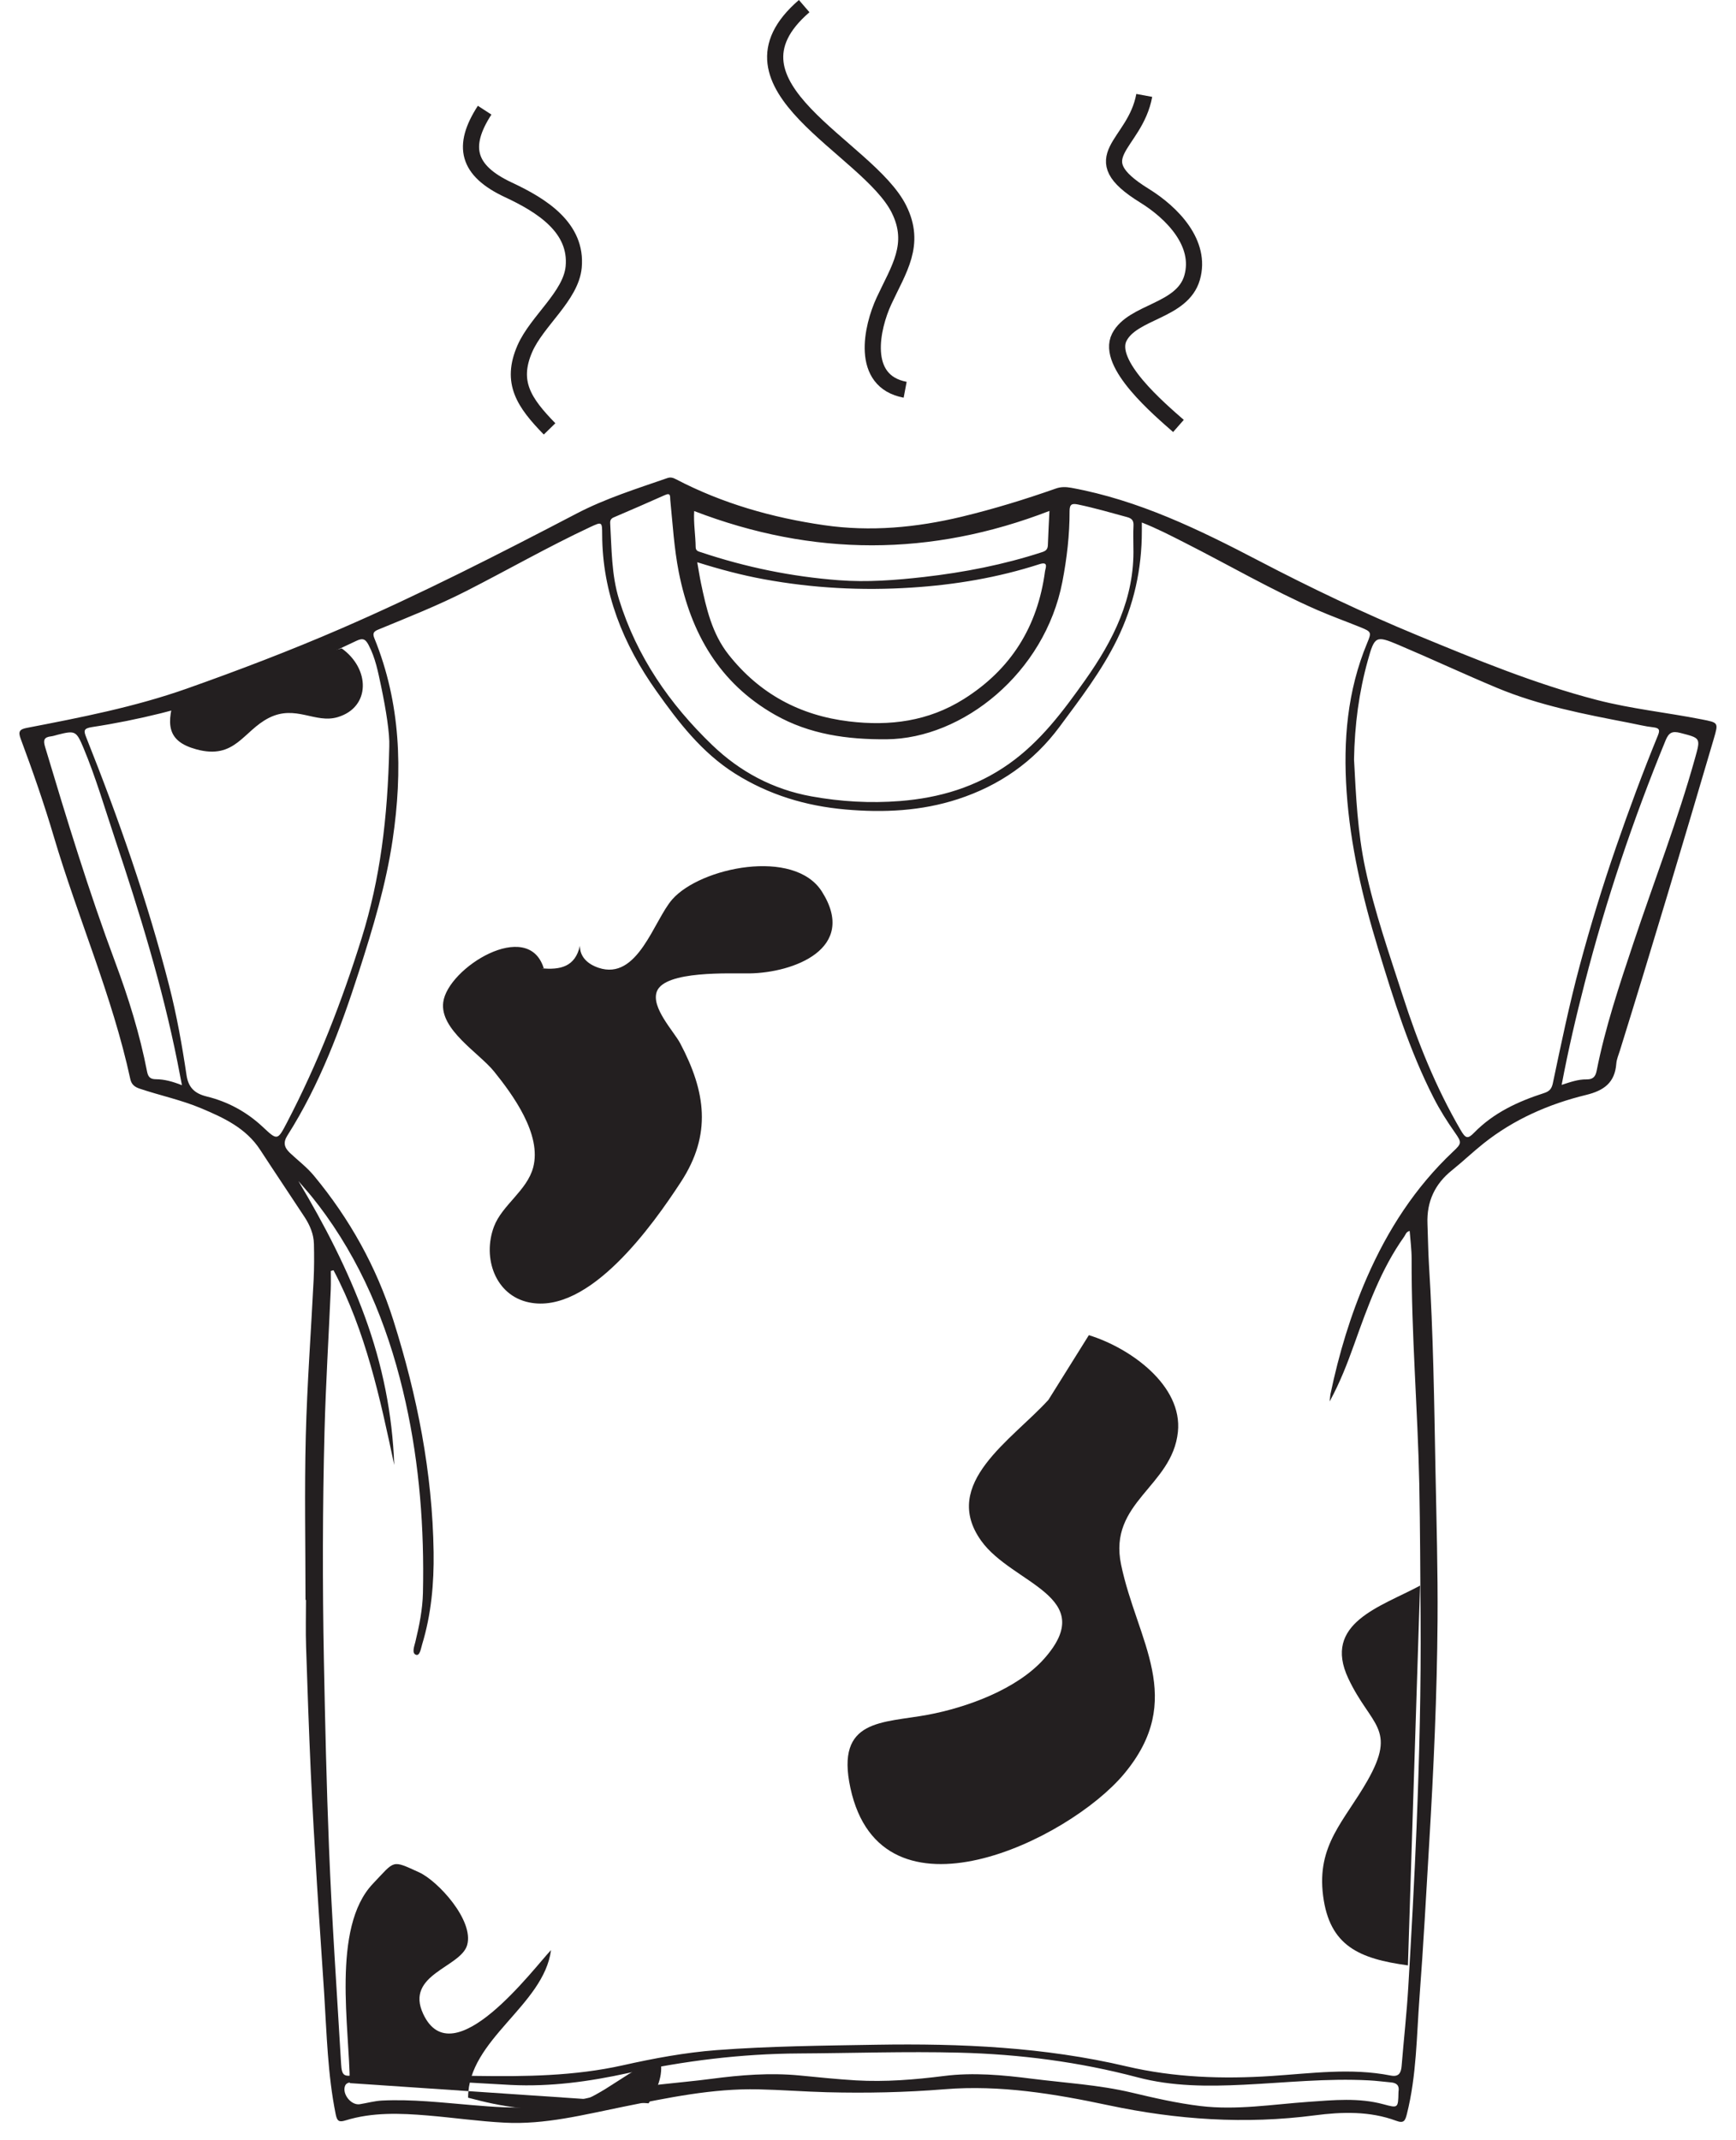 <?xml version="1.0" encoding="UTF-8"?>
<svg xmlns="http://www.w3.org/2000/svg" xmlns:xlink="http://www.w3.org/1999/xlink" width="214.911pt" height="264.867pt" viewBox="0 0 214.911 264.867" version="1.1">
<g id="surface1">
<path style=" stroke:none;fill-rule:evenodd;fill:rgb(13.73%,12.16%,12.549%);fill-opacity:1;" d="M 85.938 63.25 C 85.844 64.727 86.102 66.219 86.121 67.719 C 86.129 68.215 86.5 68.254 86.812 68.359 C 92.336 70.207 98.004 71.367 103.805 71.809 C 107.34 72.082 110.863 71.809 114.379 71.41 C 119.355 70.84 124.242 69.891 129.008 68.336 C 129.488 68.184 129.703 67.969 129.723 67.477 C 129.773 66.051 129.852 64.625 129.918 63.234 C 115.246 68.906 100.656 68.906 85.938 63.25 M 193.328 134.27 C 194.426 133.91 195.395 133.574 196.406 133.59 C 197.191 133.598 197.508 133.273 197.656 132.543 C 198.719 127.16 200.457 121.973 202.191 116.781 C 204.75 109.105 207.691 101.559 209.863 93.754 C 210.543 91.32 210.523 91.355 208.004 90.707 C 207.043 90.457 206.598 90.652 206.203 91.613 C 202.18 101.406 198.82 111.41 196.18 121.66 C 195.117 125.781 194.148 129.918 193.328 134.27 M 22.523 134.309 C 22.312 133.223 22.141 132.305 21.957 131.387 C 20.074 122 17.258 112.867 14.227 103.801 C 12.969 100.027 11.859 96.207 10.32 92.531 C 9.441 90.438 9.285 90.398 7.141 90.934 C 6.871 91 6.605 91.102 6.328 91.133 C 5.473 91.234 5.32 91.566 5.582 92.441 C 8.266 101.395 10.992 110.328 14.266 119.098 C 15.91 123.504 17.309 128 18.207 132.629 C 18.344 133.324 18.629 133.566 19.305 133.57 C 20.359 133.578 21.371 133.855 22.523 134.309 M 48.953 257.402 C 47.668 257.469 45.598 257.363 43.547 257.691 C 43.195 257.75 42.84 257.789 42.703 258.188 C 42.355 259.191 43.477 260.582 44.523 260.43 C 45.453 260.285 46.352 260.02 47.309 259.973 C 50.996 259.797 54.645 260.219 58.305 260.527 C 61.09 260.758 63.875 260.992 66.684 260.703 C 69.719 260.387 72.676 259.707 75.629 258.992 C 79.727 258.004 83.93 257.836 88.082 257.285 C 91.695 256.809 95.316 256.52 98.961 256.867 C 101.297 257.094 103.629 257.336 105.965 257.477 C 109.609 257.688 113.234 257.391 116.852 256.934 C 120.492 256.473 124.113 256.812 127.727 257.27 C 131.848 257.793 136.012 258.023 140.074 258.984 C 142.895 259.652 145.719 260.305 148.602 260.652 C 153.098 261.191 157.539 260.445 162 260.133 C 165.102 259.914 168.211 259.602 171.281 260.438 C 173.078 260.926 173.082 260.91 173.125 258.988 C 173.125 258.953 173.125 258.918 173.129 258.879 C 173.266 258.129 172.914 257.785 172.191 257.727 C 171.285 257.648 170.379 257.523 169.473 257.477 C 164.289 257.199 159.125 257.766 153.957 258.016 C 149.543 258.23 145.148 258.242 140.828 257.102 C 133.594 255.188 126.246 254.238 118.762 254.047 C 112.141 253.879 105.531 254.109 98.918 254.145 C 91.754 254.184 84.691 255.059 77.707 256.582 C 72.938 257.625 68.152 258.285 63.254 258.043 C 58.746 257.816 54.242 257.445 48.953 257.402 M 86.316 69.586 C 86.492 70.57 86.609 71.359 86.773 72.145 C 87.434 75.293 88.145 78.434 90.211 81.039 C 94.031 85.863 99.027 88.551 105.113 89.285 C 110.148 89.891 114.926 89.277 119.316 86.516 C 125.176 82.832 128.457 77.531 129.367 70.719 C 129.418 70.324 129.859 69.445 128.684 69.824 C 123.539 71.488 118.25 72.375 112.855 72.723 C 106.719 73.121 100.629 72.801 94.578 71.691 C 91.832 71.188 89.141 70.473 86.316 69.586 M 140.309 67.73 C 140.309 66.855 140.273 65.98 140.32 65.109 C 140.355 64.492 140.199 64.184 139.547 64.004 C 137.527 63.453 135.52 62.871 133.469 62.441 C 132.719 62.285 132.41 62.387 132.41 63.25 C 132.418 66.191 132.078 69.102 131.52 71.996 C 129.34 83.32 119.168 91.414 109.77 91.496 C 104.898 91.535 100.219 90.898 95.93 88.461 C 89.055 84.551 85.52 78.363 84.031 70.809 C 83.449 67.852 83.277 64.852 82.977 61.859 C 82.938 61.473 83.07 60.93 82.316 61.27 C 80.215 62.211 78.102 63.125 75.984 64.031 C 75.637 64.18 75.52 64.391 75.539 64.754 C 75.727 67.93 75.688 71.137 76.641 74.207 C 78.828 81.254 82.895 87.137 88.156 92.199 C 91.59 95.504 95.688 97.699 100.449 98.562 C 104.082 99.219 107.723 99.43 111.41 99.141 C 116.309 98.754 120.848 97.414 124.91 94.535 C 128.816 91.77 131.605 88.027 134.324 84.195 C 137.824 79.254 140.477 74.02 140.309 67.73 M 167.625 93.988 C 167.855 98.398 168.059 102.973 169.016 107.473 C 170.164 112.875 171.992 118.07 173.68 123.312 C 175.523 129.043 177.766 134.598 180.793 139.812 C 181.43 140.914 181.684 141.016 182.496 140.184 C 184.918 137.707 187.938 136.32 191.156 135.281 C 191.805 135.074 192.09 134.758 192.234 134.082 C 193.262 129.199 194.273 124.312 195.57 119.492 C 196.898 114.543 198.402 109.641 200.078 104.793 C 201.676 100.176 203.371 95.594 205.223 91.074 C 205.5 90.398 205.484 90.102 204.652 90.012 C 203.652 89.902 202.668 89.648 201.668 89.457 C 196.121 88.387 190.559 87.32 185.312 85.129 C 181.227 83.422 177.211 81.543 173.133 79.816 C 170.332 78.629 170.168 78.727 169.336 81.719 C 168.234 85.672 167.699 89.719 167.625 93.988 M 48.191 92.398 C 48.262 90.836 47.797 87.871 47.176 84.922 C 46.805 83.18 46.48 81.43 45.633 79.832 C 45.285 79.184 44.996 78.891 44.121 79.312 C 33.691 84.312 22.895 88.238 11.406 89.984 C 10.312 90.152 10.348 90.441 10.695 91.309 C 14.688 101.332 18.25 111.5 20.934 121.969 C 21.871 125.625 22.535 129.332 23.09 133.062 C 23.316 134.582 24.078 135.332 25.578 135.703 C 28.191 136.34 30.535 137.609 32.508 139.453 C 34.328 141.156 34.344 141.195 35.52 138.941 C 39.344 131.617 42.328 123.949 44.785 116.066 C 47.035 108.836 47.996 101.41 48.191 92.398 M 41.289 157.211 C 41.176 157.238 41.062 157.27 40.953 157.297 C 40.953 158.059 40.977 158.82 40.945 159.586 C 40.691 165.418 40.332 171.254 40.176 177.094 C 39.93 186.57 39.914 196.051 40.098 205.535 C 40.246 213.234 40.422 220.93 40.727 228.625 C 41.078 237.566 41.707 246.496 42.227 255.434 C 42.312 256.867 42.559 257.078 43.98 256.801 C 45.711 256.457 47.461 256.332 49.203 256.504 C 52.445 256.824 55.695 256.879 58.953 256.926 C 65.043 257.016 71.117 256.949 77.113 255.609 C 80.93 254.754 84.785 254.035 88.691 253.734 C 95.289 253.234 101.906 253.18 108.52 253.066 C 118.938 252.898 129.273 253.348 139.473 255.746 C 145.363 257.129 151.363 257.332 157.414 256.934 C 162.32 256.613 167.246 255.906 172.16 256.879 C 173.152 257.074 173.445 256.578 173.516 255.699 C 173.781 252.422 174.152 249.156 174.344 245.875 C 174.734 239.312 175.094 232.742 175.363 226.172 C 175.715 217.504 175.926 208.832 175.863 200.156 C 175.824 194.664 175.812 189.168 175.703 183.672 C 175.508 174.371 174.719 165.086 174.754 155.773 C 174.754 154.641 174.598 153.504 174.512 152.344 C 174.066 152.453 174.008 152.805 173.84 153.043 C 170.949 157.105 169.301 161.746 167.641 166.387 C 166.809 168.703 165.934 171.012 164.605 173.457 C 164.664 172.945 164.668 172.738 164.707 172.543 C 165.746 167.574 167.195 162.738 169.23 158.086 C 171.793 152.223 175.203 146.941 179.887 142.527 C 180.973 141.512 180.973 141.395 180.109 140.164 C 179.145 138.793 178.25 137.383 177.484 135.879 C 174.465 129.973 172.512 123.668 170.59 117.359 C 168.664 111.039 167.164 104.617 166.707 97.996 C 166.273 91.676 166.789 85.492 169.254 79.578 C 169.809 78.246 169.785 78.188 168.395 77.621 C 166.617 76.902 164.812 76.254 163.055 75.488 C 157.418 73.023 152.102 69.918 146.621 67.145 C 144.914 66.277 143.215 65.398 141.355 64.668 C 141.355 65.082 141.352 65.398 141.355 65.711 C 141.363 70.434 140.363 74.922 138.277 79.172 C 136.367 83.062 133.746 86.473 131.184 89.93 C 127.953 94.297 123.715 97.234 118.582 98.906 C 114.055 100.383 109.398 100.598 104.688 100.188 C 99.773 99.758 95.176 98.379 90.977 95.73 C 86.883 93.145 84.012 89.41 81.27 85.543 C 77.145 79.734 74.57 73.391 74.547 66.156 C 74.543 64.559 74.516 64.559 73.07 65.23 C 67.848 67.676 62.844 70.539 57.711 73.156 C 54.191 74.949 50.527 76.391 46.887 77.895 C 46.379 78.105 46.059 78.285 46.332 78.961 C 49.629 87.043 49.867 95.414 48.609 103.918 C 47.785 109.5 46.164 114.871 44.441 120.227 C 42.164 127.293 39.586 134.223 35.586 140.523 C 35.02 141.41 35.188 142.02 35.898 142.695 C 36.891 143.633 37.984 144.449 38.863 145.512 C 43.289 150.848 46.609 156.809 48.695 163.402 C 51.648 172.734 53.539 182.281 53.68 192.105 C 53.734 195.961 53.391 199.793 52.262 203.508 C 52.109 204.004 51.988 204.953 51.512 204.809 C 50.945 204.629 51.281 203.766 51.418 203.215 C 51.906 201.207 52.312 199.195 52.359 197.117 C 52.531 189.188 51.941 181.324 50.219 173.566 C 48.371 165.238 45.352 157.402 40.355 150.414 C 39.828 149.676 39.277 148.949 38.707 148.242 C 38.137 147.535 37.531 146.859 36.941 146.172 C 40.164 151.566 43.027 157.098 45.18 162.984 C 47.344 168.898 48.578 175.004 48.805 181.312 C 47.051 173.035 45.277 164.77 41.289 157.211 M 37.82 198.008 C 37.82 191.25 37.684 184.496 37.855 177.742 C 38.02 171.277 38.508 164.82 38.828 158.359 C 38.898 156.895 38.898 155.418 38.863 153.949 C 38.832 152.734 38.363 151.633 37.703 150.625 C 35.883 147.852 34.027 145.098 32.211 142.312 C 30.449 139.605 27.688 138.336 24.867 137.152 C 22.418 136.125 19.805 135.582 17.293 134.738 C 16.656 134.527 16.273 134.203 16.133 133.559 C 13.902 123.254 9.633 113.59 6.656 103.523 C 5.449 99.441 4.047 95.418 2.559 91.43 C 2.223 90.531 2.43 90.258 3.324 90.086 C 10.008 88.797 16.684 87.5 23.133 85.223 C 29.547 82.953 35.902 80.531 42.145 77.828 C 52.117 73.512 61.781 68.57 71.406 63.547 C 74.98 61.684 78.816 60.488 82.605 59.172 C 83.043 59.02 83.344 59.141 83.68 59.312 C 89.441 62.32 95.609 64.07 102 64.996 C 107.738 65.832 113.434 65.301 119.066 63.949 C 123.004 63 126.875 61.812 130.695 60.469 C 131.348 60.234 131.953 60.254 132.633 60.375 C 140.957 61.898 148.441 65.539 155.859 69.414 C 162.258 72.758 168.785 75.867 175.461 78.625 C 182.746 81.633 190.039 84.648 197.699 86.633 C 201.969 87.738 206.359 88.184 210.672 89.035 C 212.742 89.445 212.75 89.414 212.164 91.426 C 208.371 104.312 204.531 117.188 200.539 130.02 C 200.375 130.551 200.137 131.082 200.094 131.629 C 199.918 133.984 198.59 134.969 196.344 135.516 C 191.734 136.641 187.414 138.531 183.656 141.52 C 182.316 142.586 181.078 143.773 179.738 144.848 C 177.617 146.547 176.613 148.734 176.715 151.441 C 176.781 153.117 176.797 154.801 176.898 156.477 C 177.434 165.035 177.551 173.605 177.711 182.176 C 177.832 188.301 178.008 194.422 177.965 200.551 C 177.898 209.754 177.48 218.945 176.93 228.133 C 176.551 234.449 176.219 240.773 175.738 247.082 C 175.367 251.953 175.375 256.871 174.164 261.656 C 173.957 262.461 173.801 262.836 172.84 262.477 C 169.562 261.262 166.121 261.367 162.77 261.805 C 154.164 262.93 145.691 262.355 137.238 260.559 C 130.559 259.141 123.82 258.02 116.953 258.574 C 112.094 258.969 107.238 259.07 102.375 258.945 C 99.539 258.871 96.711 258.648 93.875 258.586 C 88.207 258.461 82.691 259.633 77.172 260.738 C 72.312 261.715 67.477 262.977 62.465 262.711 C 59.289 262.547 56.133 262.09 52.961 261.824 C 49.539 261.539 46.109 261.402 42.766 262.434 C 41.973 262.68 41.73 262.527 41.555 261.66 C 40.562 256.734 40.449 251.734 40.133 246.75 C 39.844 242.211 39.516 237.676 39.238 233.137 C 38.957 228.562 38.688 223.988 38.477 219.406 C 38.242 214.199 38.059 208.988 37.891 203.777 C 37.828 201.855 37.879 199.93 37.879 198.008 Z M 37.82 198.008 "/>
<path style=" stroke:none;fill-rule:evenodd;fill:rgb(13.73%,12.16%,12.549%);fill-opacity:1;" d="M 67.312 119.832 C 65.375 113.602 55.426 119.789 54.871 124.039 C 54.426 127.441 59.301 130.305 61.168 132.617 C 63.48 135.488 67.094 140.402 66.004 144.492 C 65.238 147.367 62.152 149.145 61.148 151.82 C 59.703 155.676 61.309 160.328 65.492 161.191 C 72.953 162.738 80.844 151.574 84.297 146.281 C 88.137 140.395 87.375 135.117 84.203 129.121 C 83.422 127.648 80.555 124.672 81.32 122.699 C 82.332 120.102 90.383 120.504 92.773 120.473 C 98.207 120.398 106.25 117.43 101.742 110.336 C 98.309 104.941 86.742 107.34 83.238 111.297 C 80.941 113.891 78.969 121.438 74.082 119.773 C 72.77 119.328 71.781 118.438 71.789 117.055 C 71.215 119.656 69.355 120.078 66.992 119.832 "/>
<path style=" stroke:none;fill-rule:evenodd;fill:rgb(13.73%,12.16%,12.549%);fill-opacity:1;" d="M 129.797 173.246 C 125.281 178.223 116.391 183.613 121.477 190.707 C 125.32 196.066 136.094 197.555 129.293 205.258 C 125.906 209.094 119.648 211.328 114.918 212.219 C 109.281 213.281 103.41 212.656 105.277 221.285 C 109.109 239.023 132.289 227.758 139.141 219.562 C 146.918 210.254 140.762 203.133 138.785 193.637 C 137.176 185.895 145.117 184.012 145.82 177.223 C 146.418 171.457 139.91 166.82 134.797 165.246 "/>
<path style=" stroke:none;fill-rule:evenodd;fill:rgb(13.73%,12.16%,12.549%);fill-opacity:1;" d="M 21.797 85.746 C 20.535 89.559 20.59 91.73 24.309 92.742 C 29.125 94.059 30.09 90.465 33.293 88.848 C 36.605 87.176 39.012 89.586 41.801 88.758 C 45.898 87.535 45.84 82.773 42.297 80.246 "/>
<path style=" stroke:none;fill-rule:evenodd;fill:rgb(13.73%,12.16%,12.549%);fill-opacity:1;" d="M 175.797 196.246 C 170.934 198.863 163.68 200.879 166.922 207.746 C 169.691 213.621 172.988 213.875 169.285 220.383 C 166.43 225.402 162.98 228.309 163.797 234.645 C 164.598 240.844 168.27 242.426 174.297 243.246 "/>
<path style=" stroke:none;fill-rule:evenodd;fill:rgb(13.73%,12.16%,12.549%);fill-opacity:1;" d="M 43.297 257.816 C 43.297 251.16 40.996 238.57 46.156 233.148 C 48.938 230.227 48.441 230.164 51.871 231.723 C 54.199 232.777 58.703 237.672 57.832 240.73 C 57.043 243.512 50.105 244.34 52.387 249.246 C 56.059 257.137 66.129 243.516 68.215 241.352 C 67.309 248.23 57.945 252.395 57.949 259.621 C 61.98 260.703 66.582 261.598 70.766 260.488 C 74.785 259.422 78.219 255.695 81.723 254.898 C 82.215 256.848 81.23 258.836 80.297 260.316 "/>
<path style="fill:none;stroke-width:2;stroke-linecap:butt;stroke-linejoin:miter;stroke:rgb(13.73%,12.16%,12.549%);stroke-opacity:1;stroke-miterlimit:10;" d="M -0 -0 C -2.883 -4.449 -2.176 -7.469 2.949 -9.863 C 7.121 -11.809 11.48 -14.574 11.023 -19.422 C 10.684 -23.004 6.473 -26.098 4.984 -29.504 C 3.16 -33.676 4.875 -36.199 8.039 -39.445 " transform="matrix(1,0,0,-1,59.996,13.637)"/>
<path style="fill:none;stroke-width:2;stroke-linecap:butt;stroke-linejoin:miter;stroke:rgb(13.73%,12.16%,12.549%);stroke-opacity:1;stroke-miterlimit:10;" d="M 0.001 -0 C -11.476 -9.891 7.896 -17.426 11.731 -25.117 C 13.923 -29.508 11.688 -32.582 9.876 -36.496 C 8.384 -39.719 6.841 -46.41 12.501 -47.481 " transform="matrix(1,0,0,-1,99.554,0.758)"/>
<path style="fill:none;stroke-width:2;stroke-linecap:butt;stroke-linejoin:miter;stroke:rgb(13.73%,12.16%,12.549%);stroke-opacity:1;stroke-miterlimit:10;" d="M -0.001 0.002 C -1.161 -6.287 -7.821 -7.565 0.022 -12.408 C 3.483 -14.545 7.14 -18.326 5.921 -22.557 C 4.71 -26.752 -1.423 -26.694 -3.087 -29.924 C -4.782 -33.221 1.905 -38.865 4.23 -40.908 " transform="matrix(1,0,0,-1,141.657,11.81)"/>
</g>
</svg>
